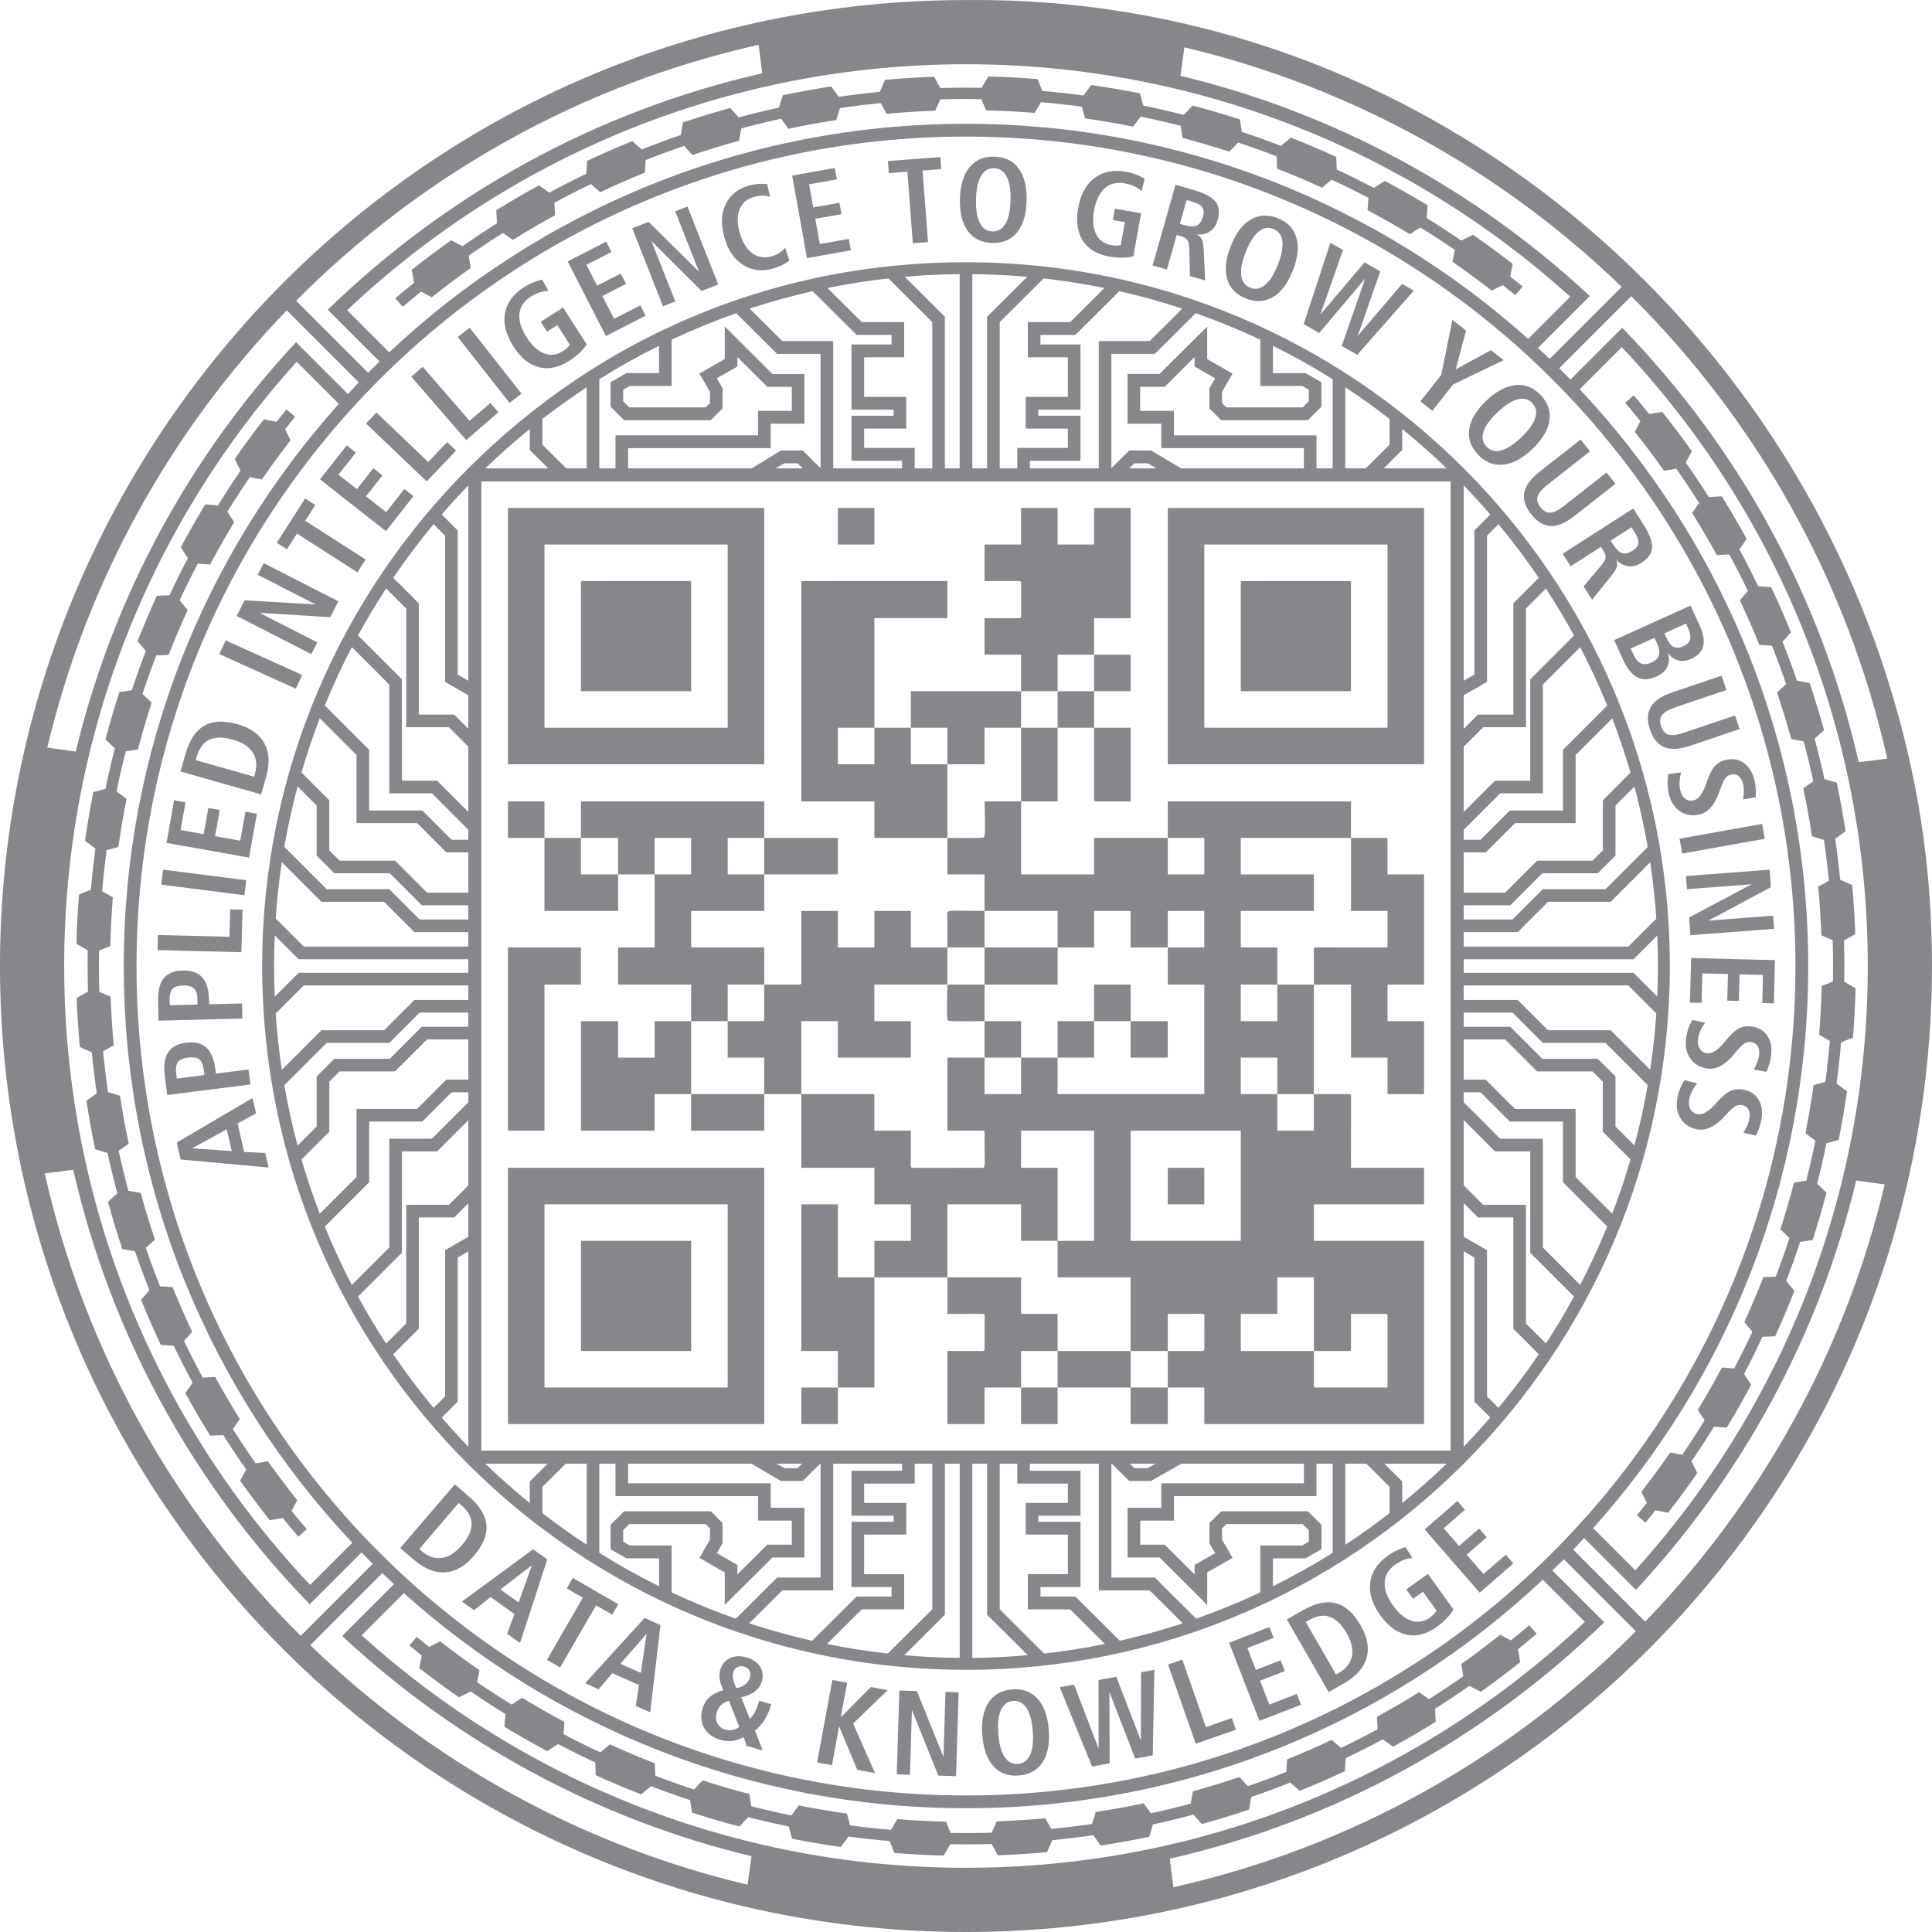 <?xml version="1.0" encoding="UTF-8" standalone="no"?><svg xmlns="http://www.w3.org/2000/svg" clip-rule="evenodd" fill="#000000" fill-rule="evenodd" height="21495.779" image-rendering="optimizeQuality" shape-rendering="geometricPrecision" text-rendering="geometricPrecision" viewBox="0 0 21495.78 21495.78" width="21495.779"><g><path d="M10747.9 2917.46c4325.26,0 7830.98,3503.62 7830.98,7830.74 0,4326.41 -3505.82,7830.74 -7830.98,7830.74 -4305.01,0 -7831,-3466.36 -7831,-7830.74 0,-2162.4 876.52,-4120.08 2293.65,-5537.17 1468.1,-1468.05 3404.2,-2293.57 5537.35,-2293.57zm-4712.98 13625.45l258.86 -257.52 233.9 0 0 901.97c-169.01,-111.03 -333.33,-228.6 -492.76,-352.2l0 -292.25zm58.1 -257.52l-198.5 197.5 0 240.75c-171,-139.08 -336.02,-285.25 -494.4,-438.25l692.9 0zm575.07 991.97l0 -991.97 179.92 0 0 361.09 1586.51 0 0 272.14 375.13 0 0 267.77 -272.63 0 -332.6 330.91 0 -105.42 -228.9 -131.48 64.07 -110.42 0 -224.48 -131.46 -130.78 -963.91 0 -151.02 150.25 0 271.92 176.88 101.62 362.6 0 0 310.58c-228.16,-113.17 -449.94,-237.29 -664.58,-371.72zm338.91 -81.61l-73.41 -42.16 0 -128.58 67.89 -67.56 849.37 0 48.33 48.09 0 125.48 -117.3 202.1 282.11 162.06 0 361.54 530.29 -527.59 355.77 0 0 -553.25 -375.13 0 0 -272.14 -1586.52 0 0 -218.34 1371.91 0 329.1 192.18 242.51 0 193.17 -192.18 4.98 0 0 1266.89 -483.2 0 -460.08 457.69c-243.76,-85.99 -481.95,-183.82 -713.74,-292.98l0 -521.25 -466.07 0zm1697.16 499.27l566.33 0 0 -1409.62 766.19 0 0 78.38 -562.7 0 0 500.4 468.91 0 0 67.2 -468.91 0 0 725.91 445.47 0 0 106.07 -388.28 0 -494.68 492.14c-237.78,-54 -471.4,-118.96 -700.25,-194.43l367.93 -366.05zm170.52 -1360.17l-148.32 0 -86.09 -49.45 284.11 0 -49.7 49.45zm326.87 1956.17l386.88 -384.92 471.43 0 0 -391.55 -445.47 0 0 -440.41 468.92 0 0 -352.67 -468.92 0 0 -214.94 562.7 0 0 -221.12 195.65 0 0 1620.39 -494.63 492.1c-228.71,-25.75 -454.36,-61.56 -676.56,-106.88zm858.93 125.17l452.66 -450.35 0 -1680.43 164.55 0 0 2160.72c-207.79,-1.87 -413.66,-11.9 -617.21,-29.93zm757.62 29.93l0 -2160.72 164.57 0 0 1680.43 452.68 450.35c-203.58,18.03 -409.45,28.06 -617.25,29.93zm4642.78 -1903.2l0 292.26c-159.41,123.62 -323.73,241.2 -492.75,352.21l0 -901.99 233.89 0 258.86 257.52zm140.4 180.76l0 -240.78 -198.5 -197.5 692.92 0c-158.4,153 -323.38,299.22 -494.42,438.28zm-773.57 -438.28l0 991.98c-214.65,134.42 -436.4,258.55 -664.57,371.73l0 -310.6 362.59 0 176.9 -101.62 0 -271.92 -151.04 -150.25 -963.91 0 -131.45 130.78 0 224.48 64.07 110.42 -228.91 131.48 0 105.42 -332.6 -330.91 -272.63 0 0 -267.77 375.13 0 0 -272.14 1586.53 0 0 -361.09 179.9 0zm-320.31 0l0 218.34 -1586.54 0 0 272.14 -375.13 0 0 553.25 355.77 0 530.29 527.59 0 -361.54 282.11 -162.06 -117.29 -202.1 0 -125.48 48.32 -48.09 849.37 0 67.91 67.56 0 128.58 -73.43 42.16 -466.07 0 0 521.28c-231.79,109.13 -469.97,206.97 -713.73,292.96l-460.08 -457.7 -483.21 0 0 -1266.89 4.98 0 193.17 192.18 242.53 0 337 -192.18 1364 0zm-2282.09 0l0 1409.62 566.35 0 367.93 366.07c-228.85,75.43 -462.47,140.44 -700.26,194.42l-494.67 -492.15 -388.28 0 0 -106.07 445.47 0 0 -725.91 -468.93 0 0 -67.2 468.93 0 0 -500.4 -562.71 0 0 -78.38 766.18 0zm544.15 49.45l-148.34 0 -49.69 -49.45 284.1 0 -86.07 49.45zm-888.03 171.67l0 214.94 -468.94 0 0 352.67 468.94 0 0 440.41 -445.47 0 0 391.55 471.41 0 386.88 384.92c-222.19,45.3 -447.85,81.14 -676.56,106.88l-494.63 -492.1 0 -1620.39 195.65 0 0 221.12 562.72 0zm-8500.8 -5974.16l1829.92 0 0 -161.54 -599.89 0 -336.91 -336.9 -697.08 0 -441.11 -441.1c-31.02,206.2 -53.81,415.1 -68.15,626.32l313.23 313.23zm1829.92 140.4l-1888.07 0 -265.56 -265.56c-4.95,113.08 -7.58,226.74 -7.58,341.01 0,114.28 2.63,227.96 7.58,341.02l265.56 -265.58 1888.07 0 0 -150.9zm-1575.73 -779.26l697.07 0 336.91 336.91 541.74 0 0 -158.47 -517.83 0 -356.03 -356.01 -616.9 0 -196.39 -196.39 0 -556.76 -212.15 -212.12c-59.11,220.54 -108.74,444.95 -148.26,672.85l0.91 -0.91 470.92 470.9zm28.98 -432.11l114.13 114.13 616.91 0 356.03 356.02 459.68 0 0 -447.8 -244.36 0 -325.26 -325.25 -674.11 0 0 -758.02 -408.97 -408.96c-75.81,197.52 -143.73,398.91 -203.32,603.87l309.27 309.26 0 556.75zm-49.61 -1612.1l493.04 493.03 0 675.77 591.86 0 325.23 325.25 186.22 0 0 -111.83 -405.24 -405.23 -474.09 0 0 -1209.85 -416.63 -416.64c-109.81,210.98 -210.14,427.66 -300.4,649.5zm857.44 836.59l391.83 0 347.08 347.07 0 -726.24 -215.61 -215.62 -475.56 0 0 -1320.28 -223.4 -223.38c-110.76,169.74 -215.09,344.06 -312.48,522.74l488.12 488.1 0 1127.6zm-96.25 -2257.61l284.4 284.4 0 1238.02 393.29 0 157.47 157.46 0 -372.59 -258.04 -148.96 0 -1626.6 -128.24 -128.25c-158.91,191.28 -308.8,390.28 -448.88,596.52zm717.54 1077.26l117.63 67.92 0 -2172.87c-101.45,105.04 -199.94,212.95 -295.29,323.62l177.67 177.67 0 1603.68zm-1712.29 3458.53l1829.92 0 0 161.56 -599.89 0 -336.91 336.91 -697.08 0 -441.11 441.08c-31.02,-206.19 -53.81,-415.1 -68.15,-626.31l313.23 -313.25zm254.19 638.87l697.07 0 336.91 -336.91 541.74 0 0 158.46 -517.83 0 -356.03 356.01 -616.9 0 -196.39 196.39 0 556.76 -212.15 212.12c-59.11,-220.55 -108.74,-444.96 -148.26,-672.84l0.91 0.92 470.92 -470.91zm28.98 432.11l114.13 -114.14 616.91 0 356.03 -356.02 459.68 0 0 447.81 -244.36 0 -325.26 325.23 -674.11 0 0 758.03 -408.97 408.95c-75.81,-197.48 -143.73,-398.9 -203.32,-603.85l309.27 -309.26 0 -556.75zm-49.61 1612.08l493.04 -493.02 0 -675.77 591.86 0 325.23 -325.24 186.22 0 0 111.82 -405.24 405.24 -474.09 0 0 1209.86 -416.63 416.62c-109.81,-210.98 -210.14,-427.66 -300.4,-649.51zm857.44 -836.57l391.83 0 347.08 -347.09 0 726.26 -215.61 215.6 -475.56 0 0 1320.3 -223.4 223.37c-110.76,-169.75 -215.09,-344.06 -312.48,-522.74l488.12 -488.09 0 -1127.6zm-96.25 2257.61l284.4 -284.4 0 -1238.04 393.29 0 157.47 -157.45 0 372.58 -258.04 148.96 0 1626.61 -128.24 128.24c-158.91,-191.27 -308.8,-390.28 -448.88,-596.5zm717.54 -1077.27l117.63 -67.92 0 2172.86c-101.45,-105.02 -199.94,-212.95 -295.29,-323.6l177.67 -177.68 0 -1603.68zm13023.82 -3458.54l-1831.5 0 0 -161.54 601.48 0 336.92 -336.9 697.06 0 439.74 -439.73c31,206.24 53.75,415.18 68.05,626.43l-311.76 311.75zm-1831.5 140.4l1889.64 0 264.07 -264.05c4.9,112.56 7.51,225.73 7.51,339.5 0,113.78 -2.63,226.95 -7.51,339.5l-264.07 -264.06 -1889.64 0 0 -150.9zm1577.32 -779.26l-697.07 0 -336.92 336.91 -543.32 0 0 -158.47 519.43 0 356.02 -356.01 616.91 0 196.39 -196.39 0 -556.76 210.88 -210.87c58.95,220.08 108.46,443.99 147.9,671.38l-470.21 470.21zm-28.98 -432.11l-114.14 114.13 -616.91 0 -356.02 356.02 -461.27 0 0 -447.8 245.94 0 325.25 -325.25 674.13 0 0 -758.02 407.82 -407.81c75.77,197.54 143.68,398.96 203.25,603.95l-308.05 308.03 0 556.75zm48.48 -1610.97l-491.9 491.9 0 675.77 -591.86 0 -325.26 325.25 -187.79 0 0 -110.25 406.82 -406.81 474.1 0 0 -1209.85 415.59 -415.58c109.77,210.99 210.08,427.69 300.31,649.57zm-856.3 835.46l-391.83 0 -348.68 348.65 0 -726.24 217.2 -217.2 475.57 0 0 -1320.28 222.43 -222.43c110.75,169.76 215.06,344.12 312.41,522.81l-487.08 487.08 0 1127.6zm95.29 -2256.67l-283.45 283.46 0 1238.02 -393.31 0 -159.04 159.04 0 -373.26 259.61 -149.87 0 -1626.6 127.4 -127.39c158.87,191.29 308.73,390.34 448.79,596.6zm-716.6 1076.32l-119.21 68.84 0 -2173.79c101.71,105.3 200.45,213.49 296.05,324.46l-176.85 176.83 0 1603.68zm1712.29 3458.53l-1831.5 0 0 161.56 601.48 0 336.92 336.91 697.06 0 439.74 439.72c31,-206.25 53.75,-415.19 68.05,-626.45l-311.76 -311.75zm-254.18 638.87l-697.07 0 -336.92 -336.91 -543.32 0 0 158.46 519.43 0 356.02 356.01 616.91 0 196.39 196.39 0 556.76 210.88 210.88c58.96,-220.09 108.46,-444.01 147.9,-671.4l-470.21 -470.19zm-28.98 432.11l-114.14 -114.14 -616.91 0 -356.02 -356.02 -461.27 0 0 447.81 245.94 0 325.25 325.23 674.13 0 0 758.03 407.81 407.8c75.78,-197.54 143.66,-398.97 203.25,-603.95l-308.04 -308.01 0 -556.75zm48.47 1610.95l-491.89 -491.89 0 -675.77 -591.86 0 -325.26 -325.24 -187.79 0 0 110.24 406.82 406.82 474.1 0 0 1209.86 415.58 415.56c109.77,-210.99 210.07,-427.72 300.31,-649.58zm-856.29 -835.44l-391.83 0 -348.68 -348.66 0 726.24 217.2 217.19 475.57 0 0 1320.3 222.42 222.41c110.74,-169.77 215.07,-344.13 312.41,-522.82l-487.07 -487.05 0 -1127.6zm95.29 2256.66l-283.45 -283.45 0 -1238.04 -393.31 0 -159.04 -159.03 0 373.25 259.61 149.87 0 1626.61 127.39 127.38c158.88,-191.29 308.74,-390.33 448.8,-596.59zm-716.6 -1076.32l-119.21 -68.84 0 2173.78c101.71,-105.3 200.44,-213.49 296.04,-324.45l-176.84 -176.83 0 -1603.68zm-10369.53 -9043.88l263.1 261.72 -2.21 2.31 231.87 0 0 -901.99c-169.01,111.04 -333.33,228.6 -492.76,352.21l0 285.75zm64.64 264.03l-205.04 -204.01 0 -234.25c-171.02,139.07 -336.03,285.25 -494.41,438.26l699.45 0zm568.53 -991.97l0 991.97 179.92 0 0 -367.6 1586.51 0 0 -272.13 375.13 0 0 -267.78 -272.63 0 -332.6 -330.89 0 105.41 -228.9 131.48 64.07 110.41 0 224.47 -131.46 130.8 -963.91 0 -151.02 -150.27 0 -271.91 176.88 -101.62 362.6 0 0 -304.06c-228.16,113.17 -449.94,237.26 -664.58,371.71zm338.91 75.11l-73.41 42.15 0 128.59 67.89 67.56 849.37 0 48.33 -48.09 0 -125.48 -117.3 -202.11 282.11 -162.06 0 -361.53 530.29 527.59 355.77 0 0 553.25 -375.13 0 0 272.14 -1586.52 0 0 224.85 1375.3 0 325.71 -198.69 242.51 0 196.32 195.3 -3.24 3.39 5.07 0 0 -1273.4 -483.2 0 -455.23 -452.89c-245.46,86.41 -485.26,184.79 -718.59,294.68l0 514.75 -466.07 0zm1697.16 -499.27l566.33 0 0 1416.13 766.19 0 0 -84.89 -562.7 0 0 -500.4 468.91 0 0 -67.19 -468.91 0 0 -725.91 445.47 0 0 -106.08 -388.28 0 -489.39 -486.86c-237.89,53.86 -471.64,118.74 -700.61,194.06l363 361.14zm170.52 1360.17l-148.32 0 -97.42 55.96 301.99 0 -56.25 -55.96zm332.29 -1950.79l381.46 379.55 471.43 0 0 391.55 -445.47 0 0 440.43 468.92 0 0 352.65 -468.92 0 0 214.94 562.7 0 0 227.63 195.65 0 0 -1626.91 -488.79 -486.27c-228.86,25.59 -454.64,61.25 -676.97,106.44zm859.46 -124.61l446.7 444.41 0 1686.94 164.55 0 0 -2160.73c-205.78,1.86 -409.64,11.68 -611.25,29.37zm751.66 -29.37l0 2160.73 164.57 0 0 -1686.94 446.7 -444.41c-201.62,-17.69 -405.48,-27.51 -611.27,-29.37zm4642.78 1896.7l0 -285.75c-159.41,-123.62 -323.73,-241.18 -492.75,-352.21l0 901.99 231.87 0 -2.2 -2.31 263.08 -261.72zm140.4 -174.24l0 234.25 -205.03 204.01 699.46 0c-158.41,-153.01 -323.39,-299.21 -494.43,-438.26zm-773.57 438.26l0 -991.97c-214.65,-134.43 -436.4,-258.54 -664.57,-371.71l0 304.06 362.59 0 176.9 101.62 0 271.91 -151.04 150.27 -963.91 0 -131.45 -130.8 0 -224.47 64.07 -110.41 -228.91 -131.48 0 -105.41 -332.6 330.89 -272.63 0 0 267.78 375.13 0 0 272.13 1586.53 0 0 367.6 179.9 0zm-320.31 0l0 -224.85 -1586.54 0 0 -272.14 -375.13 0 0 -553.25 355.77 0 530.29 -527.59 0 361.53 282.11 162.06 -117.29 202.11 0 125.48 48.32 48.09 849.37 0 67.91 -67.56 0 -128.59 -73.43 -42.15 -466.07 0 0 -514.75c-233.32,-109.88 -473.13,-208.28 -718.57,-294.68l-455.24 452.89 -483.21 0 0 1273.4 5.09 0 -3.26 -3.39 196.32 -195.3 242.53 0 336.24 198.69 1364.76 0zm-2282.09 0l0 -1416.13 566.35 0 363 -361.14c-229.01,-75.32 -462.71,-140.22 -700.63,-194.06l-489.37 486.86 -388.28 0 0 106.08 445.47 0 0 725.91 -468.93 0 0 67.19 468.93 0 0 500.4 -562.71 0 0 84.89 766.18 0zm544.15 -55.96l-148.34 0 -56.24 55.96 301.99 0 -97.41 -55.96zm-888.03 -171.67l0 -214.94 -468.94 0 0 -352.65 468.94 0 0 -440.43 -445.47 0 0 -391.55 471.41 0 381.48 -379.55c-222.35,-45.18 -448.14,-80.84 -676.99,-106.44l-488.79 486.27 0 1626.91 195.65 0 0 -227.63 562.72 0zm-6525.4 373.12l10783.72 0 0 10783.38 -10783.72 0 0 -10783.38zm295.59 295.55l2851.17 0 0 2851.08 -2851.17 0 0 -2851.08zm3670.71 0l406.32 0 0 406.31 -406.32 0 0 -406.31zm2038.49 0l406.33 0 0 406.31 406.32 0 0 -406.31 406.33 0 0 1225.82 -406.33 0 0 406.3 406.33 0 0 406.32 -406.33 0 0 406.33 406.33 0 0 819.52c-103.29,0 -206.61,-0.18 -309.92,0 -106.35,0.17 -97.92,9.22 -96.82,-54.7l0.41 -764.82 -406.32 0 0 819.52 -406.33 0 0 -819.52 406.33 0 0 -406.33 406.32 0 0 -406.32 -406.32 0 0 406.32 -406.33 0 0 -406.32 -406.33 0 0 -406.3c103.31,0 206.62,-0.15 309.93,0 106.33,0.19 97.94,9.22 96.81,-54.68l0.21 -310.92c0.41,-38.3 6.44,-44.72 -27.44,-48.3l-379.51 0.7 0 -406.31 406.33 0 0 -406.31zm1632.2 0l2851.16 0 0 2851.08 -2851.16 0 0 -2851.08zm2851.16 4076.91l0 1225.84 -406.32 0 0 406.3 406.32 0 0 812.62 -406.32 0 0 -406.32 -406.32 0 0 -812.6 -413.22 0c0,-103.3 0.07,-206.62 0,-309.92 -0.08,-113.58 -10.25,-104.82 54.67,-103.71l764.87 0.42 0 -406.31 -406.32 0 0 -812.64 406.32 0 0 406.32 406.32 0zm0 3264.27l0 406.33 -1225.86 0 0 406.32 1225.86 0 0 2038.45 -2444.84 0 0 -406.32 -406.32 0 0 -406.31c103.3,0 206.6,-0.15 309.9,0 106.35,0.18 97.93,9.22 96.84,-54.68l0.18 -310.92c0.42,-38.29 6.43,-44.71 -27.43,-48.31l-379.49 0.71 0 413.2 -413.22 0 0 -819.51 -812.65 0 0 -406.31 406.32 0 0 -1225.84 -812.65 0 0 413.19 406.33 0 0 812.65 -406.33 0 0 -406.32 -819.53 0 0 812.63 -812.64 0 0 1225.82 -406.32 0 0 -406.31 -406.35 0 0 -1632.14 406.35 0 0 812.63 406.32 0 0 -406.31 406.32 0 0 -406.32 -406.32 0 0 -406.33 -812.67 0 0 -819.51 -413.19 0 0 406.32 -812.67 0 0 -406.32 -406.32 0 0 406.32 -819.54 0 0 -1218.94 413.22 0 0 406.3 406.32 0 0 -406.3 406.32 0 0 -406.3 -812.64 0 0 -413.21 406.32 0 0 -812.63 406.32 0 0 -406.32 -406.32 0 0 406.32 -406.32 0 0 406.32 -819.53 0 0 -812.64 406.31 0 0 406.32 413.22 0 0 -406.32 -413.22 0 0 -406.3 2038.53 0 0 406.3 819.54 0 0 406.32 -819.54 0 0 -406.32 -406.35 0 0 406.32 406.35 0 0 406.32 -812.67 0 0 406.31 812.67 0 0 413.21 -406.35 0 0 406.3 -406.32 0 0 812.62 812.67 0 0 -406.32 -406.35 0 0 -406.3 406.35 0 0 -406.3c103.29,0 206.59,-0.09 309.89,0 113.59,0.07 104.86,10.24 103.72,-54.7l-0.42 -764.82 406.35 0 0 406.31 406.32 0 0 -406.31 406.32 0 0 406.31 406.32 0 0 -309.92c-0.21,-127.9 -62.76,-96.39 413.2,-96.39l0 406.31 812.66 0 0 413.21 -812.66 0 0 406.3 406.33 0 0 406.3 -406.33 0 0 -406.3c-50.97,0 -393.69,7.25 -407.06,-6.12 -20.97,-20.99 -6.14,-344.07 -6.14,-400.18l413.2 0 0 -413.21 -413.2 0 0 413.21 -812.64 0 0 406.3 406.32 0 0 406.3 -812.64 0 0 -406.3 -406.35 0 0 812.62 812.67 0 0 406.32 406.32 0c0,87.23 0,174.47 0,261.7 0,157.06 -13.86,151.9 40.53,152.3l710.26 -0.68c93.39,1.31 68.18,33.9 68.74,-316.91 0.16,-89.85 10.77,-95.36 -33.55,-97.29l-379.66 0.88 0 -812.64 413.2 0 0 406.32 406.33 0 0 -406.32 406.33 0 0 -406.3 406.32 0 0 -406.3 406.33 0 0 406.3 413.22 0 0 406.3 -413.22 0 0 -406.3 -406.33 0 0 406.3 -406.32 0 0 406.32 1632.19 0 0 -1218.92 -406.32 0 0 -413.21 406.32 0 0 -406.31 -406.32 0 0 406.31 -413.22 0 0 -406.31 -406.33 0 0 406.31 -406.32 0 0 -406.31 -812.66 0 0 -406.32 -413.2 0 0 -406.32 -812.64 0 0 -406.3 -812.67 0 0 -2451.67 1625.31 0 0 413.2 -812.64 0 0 1218.95 -406.32 0 0 406.31 406.32 0 0 -406.31 406.32 0 0 -406.33 1225.85 0 0 406.33 -406.33 0 0 406.31 -413.2 0 0 -406.31 -406.32 0 0 406.31 406.32 0 0 819.51c50.99,0 393.71,7.24 407.07,-6.13 20.98,-20.97 6.13,-344.07 6.13,-400.17l406.33 0 0 812.62 812.65 0 0 -406.32 819.55 0 0 406.32 406.32 0 0 -406.32 -406.32 0 0 -406.3 2038.52 0 0 406.3 -1225.88 0 0 406.32 812.66 0 0 406.32 -812.66 0 0 406.31 406.34 0 0 413.21 -406.34 0 0 406.3 406.34 0 0 -406.3 406.32 0 0 1218.92 -406.32 0 0 -406.32 -406.34 0 0 406.32 406.34 0 0 406.32 406.32 0 0 -406.32c103.3,0 206.6,0.08 309.91,0 113.58,-0.08 104.84,-10.25 103.71,54.69l-0.4 764.82 812.64 0zm-2851.16 2851.1l-413.22 0 0 -406.32 -812.65 0 0 -406.31 812.65 0 0 406.31 413.22 0 0 406.32zm-1225.87 0l-406.33 0 0 -406.32 406.33 0 0 406.32zm-812.66 0l-413.2 0 0 -812.63c103.29,0 206.61,-0.07 309.91,0 113.58,0.09 104.85,10.24 103.71,-54.68l0.19 -310.92c0.42,-38.29 6.44,-44.71 -27.42,-48.31l-386.38 0.71 0 -406.31 819.53 0 0 406.31 406.33 0 0 413.2 -406.33 0 0 406.31 -406.33 0 0 406.32zm-1632.16 0l-406.35 0 0 -406.32 406.35 0 0 406.32zm-819.54 0l-2851.17 0 0 -2851.1 2851.17 0 0 2851.1zm-2851.17 -3264.29l0 -2038.45 812.64 0 0 413.21 -406.31 0 0 1625.24 -406.33 0zm0 -3257.4l0 -406.3 406.33 0 0 406.3 -406.33 0zm812.64 4483.24l1225.86 0 0 1225.82 -1205.19 0c-15.88,0 -20.67,-4.8 -20.67,-20.66l0 -1205.16zm-406.31 1632.13l2038.49 0 0 -2038.45 -2038.49 0 0 2038.45zm406.31 -8952.67c0,-15.88 4.79,-20.67 20.67,-20.67l1205.19 0 0 1225.82 -1225.86 0 0 -1205.15zm-406.31 1611.48l2038.49 0 0 -2038.46 -2038.49 0 0 2038.46zm7747.71 -1632.15l1205.21 0c15.87,0 20.67,4.79 20.67,20.67l0 1205.15 -1225.88 0 0 -1225.82zm-406.32 1632.15l2038.52 0 0 -2038.46 -2038.52 0 0 2038.46zm-406.32 4896.41l406.32 0 0 406.33 -406.32 0 0 -406.33zm-413.22 -392.54l0 1205.19 1225.86 0 0 -1225.84 -1205.19 0c-15.88,0 -20.67,4.8 -20.67,20.65zm1632.2 2017.81l-406.34 0 0 413.2 812.66 0 0 385.66c0,15.86 4.8,20.65 20.66,20.65l798.88 0 0 -798.85c0,-15.87 -4.8,-20.66 -20.68,-20.66l-385.64 0 0 392.54c0,15.86 -4.8,20.66 -20.67,20.66l-392.55 0 0 -819.51 -406.32 0 0 406.31zm3870.62 -10136.19c57.31,67.02 113.61,134.92 169.1,203.51l-17.3 32.71 -45.69 86.35c112.85,141.08 221.39,285.76 326.23,433.24l100.05 -17.02 35.84 -6.1c87.56,124.83 172.24,251.82 253.94,380.89l-21.63 31.46 -55.39 80.48c95.72,153.21 186.73,309.49 273.77,468.15l101.35 -5.31 37.46 -1.94c72.32,133.79 141.54,269.5 207.61,407.01l-25.83 29.53 -64.35 73.51c77.3,163.29 149.58,329.05 217.63,496.74l101.28 6.49 38.33 2.47c56.12,141.02 108.99,283.68 158.55,427.89l-29.52 26.72 -72.44 65.56c57.86,171.15 110.41,344.18 158.55,518.62l99.87 18.2 37.75 6.9c39.24,146.54 75.1,294.46 107.51,443.66l-32.05 22.86 -79.56 56.72c37.62,176.69 69.78,354.66 97.35,533.5l97.07 29.65 35.67 10.91c21.91,150.25 40.35,301.64 55.25,454.07l-33.35 18.37 -85.6 47.11c16.85,179.86 28.15,360.36 34.82,541.18l92.95 40.71 33.08 14.48c2.77,95.18 4.18,190.73 4.18,286.58 0,57.35 -0.64,114.54 -1.65,171.64l-34.49 14.07 -90.47 36.86c-4.12,180.58 -13.83,361.2 -28.17,541.56l87.61 51.23 31.52 18.41c-13.09,152.69 -29.75,304.35 -49.85,454.92l-37.01 10.27 -94.15 26.12c-25.02,178.9 -55.62,357.16 -90.77,534.66l81.05 61.02 30.32 22.81c-30.63,149.63 -64.73,298.02 -102.2,445.03l-39.14 6.11 -96.54 15.02c-45.61,174.78 -96.67,348.31 -152.19,520.54l73.46 70.01 27.96 26.62c-47.81,144.78 -98.98,288.03 -153.38,429.71l-39.84 1.53 -97.61 3.71c-65.6,168.35 -136.41,334.75 -211.54,499.38l64.83 78.06 24.45 29.4c-64.41,138.22 -131.97,274.67 -202.64,409.22l-39.01 -3.03 -97.41 -7.63c-84.66,159.6 -174.31,316.68 -268.01,471.48l55.35 85.05 20.27 31.13c-80.12,129.95 -163.26,257.89 -249.27,383.67l-37.28 -7.33 -95.85 -18.87c-102.6,148.68 -209.85,294.31 -320.89,437.22l45.11 90.88 16.07 32.32c-36.69,46.47 -73.81,92.6 -111.32,138.38l95.93 81.58c37.4,-45.6 74.41,-91.56 110.98,-137.84l51.49 10.13 89.03 17.53c112.27,-144.49 220.72,-291.71 324.73,-441.92l-42.14 -84.85 -22.49 -45.33c86.55,-126.53 170.2,-255.19 250.85,-385.89l51.28 4.01 90.44 7.06c94.76,-156.51 185.43,-315.32 271.3,-476.6l-51.7 -79.39 -26.9 -41.38c71.42,-135.96 139.73,-273.82 204.85,-413.45l50.27 -1.93 90.65 -3.46c75.97,-166.47 147.6,-334.71 214.19,-504.84l-60.54 -72.86 -31.05 -37.41c55.15,-143.43 107,-288.46 155.46,-435.06l49.3 -7.69 89.62 -13.94c56.15,-174.16 107.81,-349.56 154.21,-526.28l-68.6 -65.34 -35.35 -33.71c37.91,-148.6 72.46,-298.58 103.46,-449.81l48.76 -13.53 87.4 -24.26c35.57,-179.48 66.54,-359.7 92.13,-540.59l-75.71 -56.98 -40.08 -30.16c20.26,-151.42 37.07,-303.91 50.29,-457.43l48.21 -19.65 84 -34.22c14.53,-182.39 24.39,-364.98 28.82,-547.63l-81.78 -47.8 -44.4 -25.95c1.01,-57.99 1.66,-116.08 1.66,-174.31 0,-95.33 -1.37,-190.33 -4.08,-285.01l45.99 -25.33 79.47 -43.74c-6.71,-182.84 -18.11,-365.33 -34.87,-547.26l-86.79 -38.01 -46.29 -20.28c-14.96,-153.4 -33.47,-305.78 -55.45,-457l41.73 -29.76 73.88 -52.66c-27.89,-180.84 -60.36,-360.8 -98.12,-539.53l-90.61 -27.68 -47.02 -14.37c-32.73,-150.89 -68.93,-300.47 -108.56,-448.66l37.17 -33.64 67.26 -60.87c-48.66,-176.4 -101.78,-351.35 -160,-524.53l-93.22 -16.99 -47.86 -8.73c-50.14,-145.97 -103.59,-290.39 -160.36,-433.15l33 -37.71 59.75 -68.25c-68.8,-169.57 -141.84,-337.17 -219.76,-502.43l-94.55 -6.06 -49.15 -3.16c-66.66,-138.81 -136.47,-275.81 -209.42,-410.88l28.92 -42.01 51.43 -74.72c-87.99,-160.45 -180,-318.47 -276.56,-473.55l-94.61 4.92 -50.31 2.62c-82.08,-129.69 -167.15,-257.34 -255.08,-382.8l24.41 -46.14 42.42 -80.17c-106.01,-149.14 -215.73,-295.43 -329.61,-438.3l-93.4 15.89 -50.93 8.65c-56.76,-70.13 -114.35,-139.55 -172.99,-208.08l-94.19 83.53zm-13600.79 -1068.62c67.03,-57.32 134.91,-113.61 203.5,-169.1l32.73 17.3 86.34 45.69c141.1,-112.85 285.77,-221.39 433.27,-326.22l-17.04 -100.05 -6.07 -35.84c124.82,-87.56 251.82,-172.24 380.9,-253.93l31.44 21.63 80.47 55.39c153.22,-95.72 309.51,-186.73 468.17,-273.76l-5.29 -101.36 -1.95 -37.45c133.79,-72.32 269.5,-141.54 407.01,-207.61l29.53 25.83 73.52 64.35c163.29,-77.3 329.08,-149.57 496.75,-217.62l6.51 -101.28 2.45 -38.33c141.03,-56.11 283.69,-108.98 427.91,-158.55l26.74 29.52 65.55 72.45c171.14,-57.86 344.2,-110.41 518.64,-158.55l18.2 -99.87 6.88 -37.74c146.55,-39.24 294.47,-75.1 443.68,-107.51l22.86 32.04 56.71 79.56c176.72,-37.62 354.69,-69.78 533.54,-97.34l29.65 -97.07 10.9 -35.67c150.27,-21.91 301.66,-40.35 454.09,-55.25l18.38 33.35 47.09 85.6c179.87,-16.85 360.38,-28.15 541.22,-34.82l40.71 -92.95 14.48 -33.08c95.19,-2.77 190.71,-4.18 286.59,-4.18 57.33,0 114.53,0.64 171.62,1.66l14.08 34.48 36.85 90.47c180.61,4.12 361.22,13.83 541.6,28.17l51.21 -87.6 18.44 -31.53c152.67,13.09 304.35,29.75 454.91,49.85l10.29 37.01 26.1 94.15c178.91,25.01 357.17,55.62 534.69,90.76l61.03 -81.04 22.81 -30.32c149.63,30.63 298.01,64.72 445.02,102.2l6.11 39.14 15.04 96.53c174.79,45.61 348.31,96.67 520.54,152.18l70.02 -73.45 26.64 -27.96c144.77,47.81 288.03,98.97 429.69,153.37l1.55 39.84 3.72 97.61c168.33,65.6 334.73,136.4 499.39,211.53l78.05 -64.83 29.39 -24.44c138.23,64.41 274.68,131.97 409.26,202.63l-3.04 39.01 -7.63 97.4c159.59,84.66 316.68,174.31 471.5,268.01l85.04 -55.35 31.12 -20.27c129.97,80.12 257.9,163.25 383.68,249.26l-7.32 37.28 -18.88 95.85c148.71,102.59 294.33,209.84 437.24,320.87l90.9 -45.1 32.32 -16.07c46.47,36.69 92.61,73.81 138.37,111.32l81.57 -95.93c-45.6,-37.4 -91.53,-74.4 -137.82,-110.98l10.14 -51.49 17.51 -89.02c-144.5,-112.26 -291.72,-220.72 -441.94,-324.72l-84.86 42.13 -45.31 22.49c-126.53,-86.54 -255.21,-170.19 -385.91,-250.84l4.01 -51.28 7.07 -90.44c-156.53,-94.75 -315.33,-185.42 -476.61,-271.28l-79.39 51.69 -41.4 26.9c-135.96,-71.42 -273.81,-139.73 -413.47,-204.84l-1.9 -50.27 -3.47 -90.65c-166.48,-75.96 -334.72,-147.59 -504.85,-214.18l-72.89 60.54 -37.38 31.04c-143.44,-55.14 -288.5,-106.99 -435.09,-155.44l-7.68 -49.31 -13.94 -89.61c-174.16,-56.15 -349.59,-107.81 -526.29,-154.21l-65.37 68.6 -33.71 35.34c-148.6,-37.9 -298.57,-72.45 -449.82,-103.44l-13.53 -48.76 -24.26 -87.4c-179.47,-35.57 -359.7,-66.55 -540.6,-92.14l-56.97 75.72 -30.18 40.07c-151.4,-20.25 -303.92,-37.06 -457.44,-50.28l-19.65 -48.21 -34.21 -84c-182.4,-14.53 -365,-24.39 -547.64,-28.82l-47.81 81.78 -25.97 44.4c-57.99,-1.01 -116.06,-1.67 -174.29,-1.67 -95.34,0 -190.36,1.38 -285.03,4.09l-25.32 -46 -43.74 -79.46c-182.86,6.71 -365.36,18.11 -547.3,34.87l-37.99 86.78 -20.3 46.3c-153.4,14.95 -305.77,33.47 -457.02,55.45l-29.75 -41.73 -52.66 -73.88c-180.83,27.89 -360.79,60.36 -539.55,98.11l-27.68 90.61 -14.38 47.02c-150.87,32.73 -300.47,68.93 -448.65,108.56l-33.66 -37.17 -60.87 -67.26c-176.4,48.66 -351.36,101.78 -524.54,160l-17 93.22 -8.73 47.85c-145.98,50.14 -290.39,103.59 -433.16,160.36l-37.69 -33 -68.28 -59.75c-169.55,68.79 -337.17,141.84 -502.44,219.76l-6.06 94.54 -3.16 49.15c-138.79,66.65 -275.81,136.47 -410.88,209.41l-42.02 -28.92 -74.72 -51.42c-160.44,87.99 -318.46,179.99 -473.57,276.55l4.94 94.61 2.62 50.3c-129.71,82.08 -257.35,167.14 -382.83,255.08l-46.14 -24.42 -80.16 -42.41c-149.16,106.01 -295.46,215.72 -438.31,329.59l15.89 93.4 8.66 50.94c-70.16,56.75 -139.59,114.34 -208.12,172.98l83.55 94.19zm-1068.66 13600.37c-57.3,-67.03 -113.62,-134.9 -169.09,-203.5l17.3 -32.73 45.67 -86.33c-112.84,-141.1 -221.38,-285.76 -326.21,-433.25l-100.06 17.03 -35.84 6.08c-87.57,-124.83 -172.25,-251.82 -253.95,-380.89l21.65 -31.44 55.38 -80.48c-95.71,-153.21 -186.74,-309.49 -273.78,-468.15l-101.35 5.29 -37.45 1.96c-72.33,-133.79 -141.54,-269.5 -207.61,-407l25.82 -29.54 64.37 -73.51c-77.31,-163.28 -149.6,-329.07 -217.65,-496.74l-101.28 -6.51 -38.31 -2.45c-56.14,-141.02 -108.99,-283.68 -158.57,-427.89l29.52 -26.74 72.45 -65.55c-57.85,-171.14 -110.42,-344.19 -158.56,-518.63l-99.86 -18.19 -37.76 -6.89c-39.22,-146.54 -75.1,-294.46 -107.5,-443.66l32.04 -22.86 79.56 -56.71c-37.61,-176.72 -69.76,-354.67 -97.35,-533.52l-97.05 -29.65 -35.68 -10.9c-21.92,-150.27 -40.36,-301.66 -55.24,-454.07l33.35 -18.39 85.59 -47.09c-16.86,-179.86 -28.14,-360.36 -34.81,-541.2l-92.97 -40.7 -33.06 -14.49c-2.79,-95.18 -4.18,-190.7 -4.18,-286.58 0,-57.33 0.62,-114.52 1.63,-171.62l34.51 -14.07 90.47 -36.85c4.1,-180.61 13.83,-361.21 28.16,-541.59l-87.6 -51.21 -31.52 -18.43c13.07,-152.67 29.73,-304.35 49.85,-454.9l37.01 -10.29 94.13 -26.1c25.04,-178.9 55.62,-357.16 90.79,-534.68l-81.07 -61.02 -30.29 -22.81c30.6,-149.62 64.72,-298 102.17,-445.01l39.16 -6.11 96.53 -15.04c45.61,-174.78 96.66,-348.3 152.2,-520.52l-73.46 -70.02 -27.96 -26.63c47.81,-144.78 98.96,-288.03 153.36,-429.68l39.84 -1.56 97.63 -3.71c65.58,-168.33 136.41,-334.73 211.52,-499.37l-64.83 -78.05 -24.43 -29.39c64.39,-138.23 131.95,-274.68 202.62,-409.25l39.03 3.04 97.41 7.63c84.65,-159.59 174.29,-316.67 267.99,-471.49l-55.33 -85.04 -20.27 -31.12c80.12,-129.97 163.24,-257.89 249.25,-383.67l37.28 7.33 95.87 18.88c102.58,-148.71 209.85,-294.33 320.87,-437.23l-45.11 -90.9 -16.05 -32.32c36.67,-46.47 73.79,-92.6 111.31,-138.36l-95.94 -81.57c-37.38,45.6 -74.39,91.53 -110.96,137.81l-51.5 -10.13 -89.02 -17.51c-112.27,144.49 -220.73,291.7 -324.73,441.92l42.14 84.85 22.47 45.31c-86.55,126.53 -170.2,255.21 -250.85,385.91l-51.27 -4.01 -90.43 -7.07c-94.78,156.53 -185.43,315.32 -271.31,476.59l51.69 79.39 26.92 41.4c-71.44,135.95 -139.74,273.8 -204.87,413.45l-50.25 1.91 -90.66 3.47c-75.98,166.47 -147.61,334.71 -214.18,504.83l60.54 72.89 31.04 37.38c-55.14,143.43 -106.99,288.49 -155.45,435.08l-49.3 7.67 -89.64 13.94c-56.15,174.16 -107.79,349.58 -154.19,526.28l68.58 65.36 35.35 33.72c-37.91,148.59 -72.44,298.55 -103.44,449.8l-48.76 13.53 -87.4 24.26c-35.59,179.47 -66.54,359.69 -92.13,540.59l75.71 56.96 40.08 30.18c-20.26,151.4 -37.07,303.91 -50.31,457.43l-48.19 19.65 -84 34.21c-14.55,182.39 -24.39,364.99 -28.82,547.62l81.77 47.81 44.4 25.97c-1.02,57.98 -1.67,116.05 -1.67,174.28 0,95.33 1.37,190.36 4.1,285.03l-46.01 25.31 -79.47 43.74c6.73,182.85 18.13,365.35 34.87,547.28l86.79 37.99 46.29 20.3c14.97,153.4 33.47,305.76 55.47,457.01l-41.74 29.75 -73.87 52.66c27.87,180.82 60.36,360.78 98.1,539.53l90.61 27.68 47.02 14.38c32.73,150.86 68.94,300.46 108.56,448.64l-37.17 33.65 -67.24 60.88c48.66,176.39 101.78,351.35 160,524.52l93.21 16.99 47.87 8.74c50.12,145.97 103.59,290.38 160.34,433.14l-33 37.69 -59.75 68.27c68.8,169.56 141.85,337.17 219.76,502.43l94.55 6.07 49.17 3.16c66.66,138.78 136.46,275.79 209.4,410.86l-28.9 42.02 -51.43 74.72c87.99,160.43 179.98,318.45 276.54,473.55l94.61 -4.94 50.33 -2.62c82.06,129.71 167.13,257.34 255.06,382.82l-24.39 46.14 -42.42 80.16c105.99,149.15 215.71,295.44 329.61,438.29l93.4 -15.89 50.93 -8.65c56.74,70.15 114.35,139.58 172.98,208.11l94.19 -83.55zm13600.79 1068.62c-67.02,57.31 -134.92,113.62 -203.51,169.09l-32.71 -17.3 -86.36 -45.67c-141.08,112.84 -285.77,221.38 -433.25,326.2l17.02 100.06 6.09 35.84c-124.82,87.57 -251.82,172.25 -380.9,253.94l-31.46 -21.65 -80.47 -55.38c-153.22,95.71 -309.51,186.74 -468.17,273.78l5.31 101.35 1.94 37.44c-133.79,72.34 -269.51,141.54 -407.02,207.61l-29.53 -25.82 -73.52 -64.37c-163.29,77.31 -329.06,149.59 -496.75,217.64l-6.49 101.28 -2.47 38.31c-141.03,56.13 -283.69,108.99 -427.91,158.57l-26.72 -29.52 -65.55 -72.45c-171.16,57.84 -344.2,110.42 -518.64,158.55l-18.2 99.86 -6.9 37.76c-146.55,39.22 -294.47,75.1 -443.68,107.5l-22.86 -32.04 -56.71 -79.56c-176.7,37.61 -354.68,69.76 -533.52,97.34l-29.65 97.05 -10.92 35.68c-150.25,21.92 -301.64,40.36 -454.08,55.24l-18.37 -33.35 -47.11 -85.59c-179.87,16.87 -360.38,28.14 -541.2,34.81l-40.71 92.97 -14.48 33.06c-95.19,2.79 -190.73,4.18 -286.59,4.18 -57.35,0 -114.55,-0.62 -171.64,-1.63l-14.08 -34.51 -36.85 -90.47c-180.59,-4.1 -361.21,-13.83 -541.58,-28.15l-51.23 87.59 -18.42 31.52c-152.69,-13.07 -304.35,-29.73 -454.93,-49.85l-10.27 -37 -26.12 -94.13c-178.91,-25.04 -357.17,-55.62 -534.67,-90.79l-61.03 81.07 -22.81 30.29c-149.64,-30.6 -298.03,-64.72 -445.04,-102.17l-6.11 -39.17 -15.02 -96.52c-174.79,-45.61 -348.32,-96.66 -520.56,-152.19l-70.01 73.46 -26.63 27.95c-144.77,-47.8 -288.03,-98.95 -429.71,-153.35l-1.53 -39.84 -3.72 -97.63c-168.35,-65.57 -334.75,-136.4 -499.39,-211.51l-78.06 64.83 -29.4 24.42c-138.23,-64.39 -274.68,-131.94 -409.24,-202.61l3.04 -39.03 7.62 -97.4c-159.6,-84.65 -316.69,-174.29 -471.49,-267.98l-85.05 55.33 -31.13 20.26c-129.95,-80.12 -257.9,-163.23 -383.68,-249.24l7.32 -37.28 18.88 -95.87c-148.69,-102.57 -294.32,-209.84 -437.24,-320.85l-90.88 45.11 -32.32 16.05c-46.47,-36.68 -92.61,-73.8 -138.39,-111.32l-81.57 95.94c45.6,37.38 91.55,74.39 137.84,110.96l-10.14 51.5 -17.52 89.01c144.49,112.27 291.72,220.73 441.93,324.72l84.86 -42.13 45.33 -22.47c126.53,86.55 255.19,170.19 385.89,250.84l-4.01 51.27 -7.05 90.43c156.51,94.77 315.33,185.42 476.61,271.29l79.39 -51.68 41.38 -26.92c135.97,71.44 273.83,139.74 413.47,204.86l1.92 50.25 3.46 90.66c166.48,75.98 334.72,147.61 504.86,214.17l72.87 -60.54 37.4 -31.03c143.44,55.13 288.48,106.98 435.07,155.44l7.7 49.3 13.94 89.63c174.16,56.16 349.57,107.8 526.29,154.19l65.35 -68.57 33.71 -35.35c148.6,37.9 298.59,72.43 449.82,103.43l13.53 48.76 24.26 87.39c179.49,35.59 359.71,66.55 540.61,92.14l56.98 -75.71 30.16 -40.08c151.42,20.25 303.92,37.07 457.44,50.31l19.65 48.18 34.23 84c182.4,14.55 364.98,24.39 547.64,28.82l47.81 -81.77 25.95 -44.4c57.99,1.03 116.08,1.68 174.31,1.68 95.34,0 190.34,-1.38 285.01,-4.1l25.34 46.01 43.74 79.46c182.85,-6.73 365.34,-18.12 547.28,-34.87l38.01 -86.78 20.28 -46.29c153.4,-14.97 305.79,-33.48 457.02,-55.47l29.76 41.73 52.65 73.87c180.85,-27.87 360.81,-60.35 539.56,-98.09l27.67 -90.61 14.38 -47.01c150.89,-32.73 300.47,-68.95 448.67,-108.57l33.64 37.18 60.87 67.23c176.4,-48.66 351.36,-101.78 524.54,-160l17 -93.2 8.73 -47.87c145.98,-50.12 290.39,-103.59 433.16,-160.33l37.71 33 68.26 59.74c169.57,-68.79 337.17,-141.85 502.44,-219.76l6.06 -94.54 3.16 -49.17c138.81,-66.65 275.82,-136.46 410.89,-209.39l42.01 28.9 74.72 51.43c160.46,-87.99 318.48,-179.98 473.57,-276.53l-4.92 -94.61 -2.62 -50.33c129.69,-82.06 257.35,-167.12 382.81,-255.05l46.14 24.39 80.18 42.41c149.14,-105.98 295.44,-215.7 438.31,-329.59l-15.89 -93.4 -8.66 -50.93c70.14,-56.74 139.57,-114.35 208.1,-172.98l-83.54 -94.19zm-6266.06 -16562.91c5096.87,0 9228.69,4131.69 9228.69,9228.41 0,5096.72 -4131.82,9228.42 -9228.69,9228.42 -5096.87,0 -9228.7,-4131.7 -9228.7,-9228.42 0,-5096.72 4131.83,-9228.41 9228.7,-9228.41zm10747.88 9228.41c0,5898.28 -4780.77,10747.58 -10747.88,10747.58 -5968.32,0 -10747.9,-4848.26 -10747.9,-10747.58 0,-5825.94 4707.28,-10746.9 10747,-10747.55 4789.43,-53.22 8879.52,3203.6 10254.66,7555.02 330.91,1047.07 494.12,2079.16 494.12,3192.53zm-526.23 2429.91l-317.03 -43.66c-416.15,1732.7 -1275.2,3293.01 -2450.66,4554.69l-107.86 -107.84 -377.23 -377.2 -91.61 -91.63c-40.3,43.53 -80.85,86.76 -121.9,129.54l468.58 468.56 107.78 107.77 62.75 62.75 162.32 162.33c1286.13,-1331.86 2223.53,-3002.62 2664.86,-4865.31zm-289.12 -4697.35l317.29 -39.84c-445.33,-1986.44 -1453.29,-3760.23 -2847.92,-5145.35l-801.43 801.42c42.08,41.74 83.59,84.04 124.82,126.6l468.59 -468.58 29.66 -29.66 78.1 -78.09c1281.05,1316.92 2209.1,2978.98 2630.89,4833.51zm-20154.18 -162.48l317.03 43.67c416.15,-1732.69 1275.18,-3292.99 2450.67,-4554.69l59.09 59.07 48.75 48.76 468.85 468.83c40.28,-43.5 80.85,-86.75 121.9,-129.54l-468.59 -468.55 -107.78 -107.77 -225.08 -225.07c-1286.13,1331.85 -2223.52,3002.62 -2664.84,4865.29zm289.08 4697.38l-317.27 39.81c445.35,1986.44 1453.29,3760.25 2847.93,5145.36l163.42 -163.42 0.02 0.01 169.43 -169.46 386.82 -386.8 81.73 -81.74c-42.06,-41.75 -83.58,-84.03 -124.82,-126.61l-468.57 468.58 -107.89 107.89c-1281.07,-1316.94 -2209.05,-2979.05 -2630.81,-4833.62zm12362.55 -12488.82l-43.66 317.03c1732.74,416.14 3293.09,1275.14 4554.82,2450.6l-59.07 59.08 -48.76 48.75 -468.85 468.83c43.53,40.29 86.75,80.85 129.55,121.91l468.56 -468.58 107.78 -107.77 225.07 -225.06c-1331.88,-1286.09 -3002.71,-2223.46 -4865.44,-2664.79zm-4697.51 289.12l-39.82 -317.3c-1986.5,445.34 -3760.34,1453.26 -5145.51,2847.85l801.42 801.41c41.75,-42.08 84.09,-83.55 126.62,-124.83l-468.6 -468.56 -29.65 -29.66 -78.11 -78.1c1316.99,-1281.01 2979.08,-2209.03 4833.66,-2630.81zm-162.46 20153.57l43.66 -317.03c-1732.76,-416.13 -3293.11,-1275.13 -4554.83,-2450.58l107.84 -107.85 377.21 -377.2 91.64 -91.63c-43.53,-40.28 -86.76,-80.85 -129.55,-121.9l-468.58 468.57 0.01 0 -107.78 107.78 -62.75 62.77 -162.33 162.31c1331.9,1286.09 3002.71,2223.45 4865.46,2664.76zm4697.49 -289.07l39.84 317.26c1986.5,-445.33 3760.34,-1453.24 5145.5,-2847.84l-163.43 -163.42 0.01 -0.02 -169.44 -169.42 -386.82 -386.81 -81.75 -81.73c-41.74,42.06 -84.05,83.57 -126.61,124.82l468.58 468.55 0.02 0 107.87 107.89c-1316.96,1281.02 -2979.15,2208.97 -4833.77,2630.73zm-8521.95 -2954.82l-469.38 469.38c1779.24,1607.45 4137.12,2586.47 6723.82,2586.47 2666.19,0 5089.22,-1040.19 6886.08,-2736.53l-468.85 -468.84c-1676.78,1576.54 -3934.05,2542.71 -6417.23,2542.71 -2403.71,0 -4595.68,-905.36 -6254.44,-2393.19zm-1042.54 -91.57l468.85 -468.83c-1576.6,-1676.72 -2542.8,-3933.94 -2542.8,-6417.05 0,-2403.62 905.37,-4595.53 2393.25,-6254.25l-469 -468.99c-1607.52,1779.14 -2586.92,4136.62 -2586.92,6723.24 0,2666.13 1040.22,5089.06 2736.62,6885.88zm14274.64 -631.63l469.39 469.37c1607.48,-1779.19 2586.53,-4137 2586.53,-6723.62 0,-2666.1 -1040.49,-5088.77 -2736.84,-6885.62l-468.6 468.58c1576.57,1676.73 2542.79,3933.93 2542.79,6417.04 0,2403.64 -905.4,4595.55 -2393.27,6254.25zm-723.22 -13231.7l469.01 -469.01c-1779.2,-1607.48 -4136.75,-2586.83 -6723.45,-2586.83 -2666.21,0 -5088.94,1040.47 -6885.85,2736.77l468.59 468.58c1676.78,-1576.54 3934.07,-2542.71 6417.26,-2542.71 2403.69,0 4595.67,905.37 6254.44,2393.2zm-14863.9 9005.46l440.64 30.99 -55.95 -242.35 -384.69 211.36zm-128.31 124.6l-43.55 -188.64 843.31 -495.19 39.54 171.4 -206.16 111.05 73.21 317.25 234.54 11.86 37.25 161.34 -978.15 -89.05zm-42.4 -900.22l306.76 -38.96 -8.15 -64.04c-6.88,-54.22 -23.82,-91.59 -50.96,-111.42 -26.94,-20.07 -68.66,-26.5 -125.13,-19.35 -54.23,6.9 -91.39,23.83 -111.05,50.48 -19.84,26.91 -25.83,70.38 -18.2,130.38l6.72 52.9zm-106.86 182.98l-26.75 -210.49c-14.68,-115.6 -2.8,-203.4 35.65,-263.39 38.44,-60.23 105.67,-96.32 201.7,-108.52 96.04,-12.2 170.6,5.65 223.68,53.8 53.08,47.92 86.73,127.87 101,240.13l6.39 50.25 362.77 -46.09 21.19 166.7 -925.62 117.61zm28.12 -998.61l309.11 -7.8 -1.63 -64.52c-1.38,-54.65 -14.46,-93.54 -39.44,-116.02 -24.8,-22.69 -65.64,-33.3 -122.55,-31.85 -54.64,1.38 -93.31,14.45 -115.57,39.01 -22.46,24.76 -32.81,67.39 -31.28,127.86l1.36 53.31zm-124.8 171.27l-5.36 -212.12c-2.95,-116.49 17.75,-202.63 62.05,-258.44 44.33,-56.03 114.87,-85.17 211.63,-87.62 96.78,-2.43 169.15,22.86 217.12,76.13 47.96,53.01 73.38,135.98 76.24,249.09l1.28 50.64 365.57 -9.24 4.24 167.99 -932.76 23.58zm-10.9 -785.31l4.26 -168.01 795.64 20.12 7.72 -305.1 137.1 3.46 -11.95 473.11 -932.78 -23.58zm40.25 -728.4l21.2 -166.71 925.63 117.62 -21.21 166.71 -925.62 -117.62zm59.1 -464.59l84.62 -473.82 127.07 22.7 -55.07 308.39 256.75 45.85 51.99 -291.17 127.07 22.7 -51.99 291.16 280.58 50.11 57.68 -322.93 127.06 22.69 -87.22 488.36 -918.53 -164.04zm325.83 -920.53l649.25 184.35 8.8 -31.02c26.21,-92.27 18.38,-171.36 -23.67,-237.33 -42.07,-65.98 -115.16,-113.77 -219.04,-143.26 -109.94,-31.21 -197.98,-31.28 -264.31,-0.28 -66.42,31.23 -113.28,94.55 -140.46,190.26l-10.58 37.28zm-170.08 126.41l54.36 -191.4c44.61,-157.15 114.25,-262.93 208.91,-317.34 94.71,-54.63 218.16,-60.34 370.56,-17.06 145.71,41.38 245.9,112.68 300.18,213.58 54.47,100.96 60.35,226.3 17.92,375.68l-54.35 191.4 -897.57 -254.86zm433.09 -1305.61l69.24 -153.15 850.2 384.36 -69.22 153.13 -850.22 -384.34zm192.01 -425.55l88.98 -173.72 789.16 46.43 -644 -329.83 66.82 -130.44 830.47 425.35 -90.19 176.12 -785.75 -47.72 641.8 328.71 -66.82 130.44 -830.47 -425.34zm446.11 -814.02l315.64 -492.33 113.19 72.56 -112.47 175.42 672.33 431.03 -91.44 142.6 -672.3 -431.01 -111.76 174.31 -113.19 -72.57zm481.13 -705.12l297.4 -378.43 101.48 79.74 -193.55 246.3 205.07 161.15 182.75 -232.56 101.5 79.74 -182.76 232.57 224.12 176.1 202.69 -257.93 101.48 79.73 -306.54 390.08 -733.64 -576.51zm511.93 -621.2l115.97 -121.63 576.07 549.19 210.6 -220.89 99.25 94.62 -326.57 342.52 -675.32 -643.82zm503.93 -520.7l127.03 -110.04 521.14 601.57 230.66 -199.81 89.8 103.65 -357.71 309.86 -610.92 -705.23zm516.65 -441.9l132.12 -103.84 576.52 733.63 -132.12 103.84 -576.52 -733.63zm939.41 -638.32l69.07 124.74c-35.33,1.36 -69.07,7.28 -100.96,18.15 -31.7,10.74 -64.06,26.69 -96.89,47.74 -75.08,48.14 -116.5,111.42 -124.32,190.16 -7.93,78.54 18.81,165.48 80,260.93 59.01,92.05 124.14,151.71 194.94,178.7 70.95,27.19 140.03,19.1 207.37,-24.07 18.11,-11.62 33.29,-23.21 45.67,-34.6 12.29,-11.6 23.19,-24.46 32.51,-38.15l-139.92 -218.26 -114.32 73.31 -69.66 -108.68 249 -159.63 262.91 410.11c-21.46,32.92 -48.39,64.83 -80.69,95.39 -32.31,30.56 -70.02,59.78 -113.21,87.46 -117.14,75.12 -229.81,98.63 -338.1,70.91 -108.29,-27.73 -203.11,-105.08 -284.38,-231.84 -82.96,-129.39 -113.91,-251.96 -93.23,-367.95 20.86,-116.12 90.88,-212.38 210.3,-288.92 32.26,-20.68 65.44,-38.25 99.4,-52.56 34.24,-14.23 68.95,-25.31 104.51,-32.93zm283.48 -202.75l428.4 -219.41 58.84 114.88 -278.83 142.79 118.9 232.15 263.28 -134.84 58.83 114.88 -263.27 134.84 129.95 253.68 291.98 -149.55 58.84 114.87 -441.57 226.17 -425.35 -830.46zm718.68 -368.87l181.57 -71.6 561.61 556.3 -265.4 -673.1 136.32 -53.75 342.25 868 -184.06 72.58 -558.21 -554.99 264.5 670.8 -136.32 53.76 -342.26 -868zm1500.61 -491.54l33.13 141.3c-29.31,-8.91 -58.06,-13.34 -86.15,-13.05 -28.11,0.31 -59.75,5.33 -94.68,15.24 -78.23,22.22 -131.3,68.29 -159.28,137.96 -27.92,69.88 -27.52,155.71 1.36,257.45 30.49,107.34 77.23,184.21 140.21,230.39 62.95,46.17 135.85,57.61 218.84,34.05 27.8,-7.9 53.87,-19.5 78.37,-34.85 24.55,-15.34 47.9,-34.78 70.01,-57.84l45.41 141.07c-26.27,19.82 -54.49,36.91 -84.59,51.53 -30.36,14.44 -63.21,26.79 -98.56,36.82 -123.29,35.01 -234.09,21.29 -332.44,-41.17 -98.27,-62.24 -167.33,-163.52 -206.99,-303.19 -40.53,-142.69 -36.24,-266.21 13.15,-370.37 49.4,-104.18 136.09,-173.75 260.05,-208.93 31.02,-8.83 63.35,-14.74 96.53,-17.64 33.46,-2.74 68.51,-2.44 105.64,1.21zm279.02 -94.42l473.82 -84.61 22.7 127.06 -308.38 55.08 45.86 256.74 291.17 -51.99 22.7 127.06 -291.18 52 50.11 280.57 322.95 -57.66 22.69 127.05 -488.37 87.21 -164.05 -918.5zm1064.75 -161.79l583.17 -44.35 10.2 134.06 -207.79 15.8 60.57 796.29 -168.92 12.84 -60.57 -796.28 -206.45 15.71 -10.21 -134.06zm1181.26 79.61c-62.05,-1.58 -110.31,27.25 -144.98,86.65 -34.44,59.21 -53.23,146.15 -56.1,260.17 -2.89,114.24 11.25,201.79 42.66,262.65 31.19,60.64 78.15,91.86 140.64,93.44 62.5,1.58 110.98,-27.23 145.2,-86.22 34.44,-59.2 53,-145.92 55.88,-260.15 2.88,-113.58 -11.52,-201.11 -42.89,-262.43 -31.64,-61.1 -78.36,-92.55 -140.41,-94.11zm3.26 -129.02c117.83,2.98 207.94,47.39 270.54,133.02 62.63,85.63 92.12,204.74 88.24,357.51 -3.85,152.77 -39.31,269.99 -106.17,351.9 -66.86,81.91 -159.07,121.5 -276.91,118.52 -117.82,-2.97 -207.94,-46.94 -270.59,-131.91 -62.63,-84.95 -92.12,-204.04 -88.24,-357.25 3.87,-152.77 39.34,-270.24 106.2,-352.6 66.86,-82.36 159.09,-122.17 276.93,-119.19zm1672.28 244.62l-34.04 138.45c-26.85,-23 -55.63,-41.56 -86.42,-55.26 -30.56,-13.65 -65.15,-23.92 -103.53,-30.79 -87.79,-15.67 -161.16,2.64 -220.4,55.11 -59.17,52.26 -98.62,134.22 -118.56,245.82 -19.23,107.65 -11.97,195.66 21.67,263.59 33.58,68.14 89.77,109.11 168.51,123.19 21.19,3.78 40.21,5.58 57.05,5.64 16.88,-0.18 33.62,-2.19 49.77,-5.9l45.59 -255.22 -133.69 -23.88 22.7 -127.07 291.18 52.01 -85.66 479.54c-38.11,9.58 -79.54,14.72 -124.02,15.18 -44.48,0.48 -91.99,-3.66 -142.51,-12.7 -136.97,-24.46 -235.64,-83.74 -296.28,-177.66 -60.6,-93.88 -77.66,-215.07 -51.2,-363.29 27.03,-151.33 87.59,-262.3 181.54,-333.38 94.18,-71.04 210.98,-94.1 350.61,-69.16 37.72,6.73 74.02,16.39 108.64,28.95 34.81,12.83 67.79,28.26 99.06,46.82zm466.89 238.41l-75.29 265.13 45.27 12.84c63.79,18.13 111.47,20.02 142.96,5.91 31.55,-14.35 54.69,-47.37 69.38,-99.1 12.68,-44.62 9.4,-79.79 -9.87,-105.52 -19.24,-25.73 -60.37,-47.43 -123.33,-65.31l-49.13 -13.95zm-123.83 -169.34l183.65 52.15c132.56,37.65 219.42,82.11 260.3,133.32 41.12,51.27 49.32,119.97 24.77,206.42 -15.91,56.04 -43.6,97.78 -83.09,125.25 -39.45,27.46 -89.65,39.3 -150.15,35.86 26.82,12.97 45.99,30.74 57.29,53.31 11.52,22.59 18.3,61.09 20.61,115.31l16.56 341.99 -169.87 -48.22 -6.33 -292.74c-1.05,-52 -7.7,-87.66 -20.26,-106.61 -12.5,-19.15 -36.13,-33.55 -71.05,-43.46l-49.15 -13.97 -109.07 384.11 -159.1 -45.17 254.89 -897.55zm1089.1 490.83c-57.74,-22.77 -112.96,-12.25 -165.93,31.65 -52.66,43.79 -100.14,119.01 -141.99,225.1 -41.91,106.31 -58.66,193.4 -50.05,261.35 8.49,67.66 41.86,113.09 100.04,136.02 58.16,22.93 113.58,12.5 165.94,-31.13 52.69,-43.79 99.88,-118.88 141.8,-225.19 41.67,-105.7 58.21,-192.87 49.76,-261.23 -8.75,-68.24 -41.82,-113.8 -99.57,-136.57zm47.33 -120.06c109.65,43.22 179.04,115.87 208.46,217.78 29.42,101.94 16.26,223.91 -39.79,366.08 -56.06,142.16 -129.61,240.11 -220.53,294.09 -90.88,54 -191.1,59.55 -300.74,16.31 -109.65,-43.23 -179.21,-115.46 -208.88,-216.76 -29.66,-101.29 -16.5,-223.28 39.72,-365.86 56.06,-142.15 129.69,-240.31 220.75,-294.73 91.07,-54.42 191.36,-60.14 301.01,-16.91zm587.16 273.69l140.05 80.51 -252.49 719.67 492.6 -581.62 174.82 100.51 -251.93 718.71 494.37 -579.32 130.34 74.95 -629.61 714.27 -172.5 -99.19 261.43 -750.95 -511.84 607 -172.51 -99.19 297.25 -905.35zm1356.93 858l152.22 119.62 -115.46 431.95 392.23 -214.45 141.84 111.46 -563.95 271.57 -229.28 291.76 -133.2 -104.67 232.46 -295.8 123.14 -611.43zm888.56 925.83c-42.84,-44.92 -97.36,-58.59 -163.87,-41 -66.19,17.61 -140.87,65.9 -223.45,144.6 -82.69,78.85 -134.49,150.84 -155.24,216.11 -20.73,64.96 -9.53,120.22 33.62,165.47 43.12,45.24 97.8,59.07 163.67,41.48 66.2,-17.61 140.57,-65.91 223.29,-144.77 82.23,-78.38 133.86,-150.54 154.95,-216.12 20.72,-65.61 9.85,-120.86 -32.97,-165.77zm93.41 -89.06c81.32,85.31 113.77,180.36 97.64,285.22 -16.14,104.86 -79.35,210 -189.96,315.45 -110.61,105.46 -218.49,163.43 -323.7,174.24 -105.16,10.79 -198.41,-26.29 -279.75,-111.6 -81.33,-85.31 -114.1,-180.07 -98.45,-284.47 15.65,-104.38 78.85,-209.52 189.78,-315.29 110.6,-105.45 218.67,-163.57 324.17,-174.69 105.51,-11.12 198.92,25.83 280.26,111.14zm445.1 494.61l103.84 132.14 -471.31 370.35c-62.37,49 -99.22,92.78 -111.03,131.41 -11.5,38.68 -1,78.88 32.09,121 32.94,41.9 69.35,61.77 109.37,59.38 39.97,-2.06 91.26,-27.83 153.99,-77.12l471.29 -370.36 98.86 125.81 -456.33 358.59c-98.47,77.39 -187.02,114.48 -265.44,110.83 -78.24,-3.48 -150.11,-47.05 -215.73,-130.55 -66.05,-84.03 -91.52,-164.32 -76.4,-241.18 14.99,-77.03 71.96,-154.3 170.46,-231.68l456.33 -358.6zm565.89 976.42l-232.03 148.74 25.41 39.62c35.79,55.84 70.26,88.83 103.22,99.11 33.12,10.18 72.33,0.73 117.61,-28.28 39.05,-25.04 59.88,-53.55 62.52,-85.58 2.62,-32.02 -13.82,-75.52 -49.15,-130.6l-27.56 -43zm19.42 -208.89l103.03 160.73c74.39,116.02 109.99,206.84 106.7,272.31 -3.18,65.64 -42.54,122.54 -118.19,171.04 -49.03,31.43 -97.46,44.38 -145.21,38.8 -47.75,-5.58 -93.18,-29.95 -136.24,-72.63 11.49,27.49 14.09,53.53 7.61,77.9 -6.34,24.56 -26.76,57.87 -60.96,100.02l-214.14 267.18 -95.3 -148.65 189.16 -223.48c33.66,-39.68 52.32,-70.81 55.44,-93.3 3.33,-22.63 -4.82,-49.07 -24.42,-79.63l-27.57 -43 -336.17 215.5 -89.23 -139.21 785.5 -503.57zm236.49 1438.67l-264.63 119.62 27.87 61.66c24.11,53.3 52.13,87.58 84.33,102.78 32.2,15.21 70.83,12.5 116.36,-8.08 47.16,-21.34 75.61,-48.69 85.74,-82.3 10.14,-33.59 2.84,-77.5 -21.83,-132.02l-27.85 -61.65zm350.37 -158.4l-240.11 108.55 26.75 59.21c21.61,47.77 47.29,78.47 76.92,92.36 29.75,13.6 65.47,10.98 107.32,-7.94 41.44,-18.74 66.2,-43.96 74.68,-75.82 8.46,-31.85 0.59,-74.29 -23.42,-127.37l-22.15 -49zm51.14 -200.18l101.91 225.41c41.08,90.86 53.87,166.48 38.26,227.15 -15.71,60.46 -59.55,107.08 -131.83,139.75 -51.45,23.28 -99.61,29.29 -144.6,17.93 -44.98,-11.4 -83.42,-38.76 -115.04,-82.01 15.13,61.76 11.87,114.39 -9.68,157.55 -21.45,43.4 -61.71,78.33 -120.94,105.1 -80.43,36.37 -151.23,38.61 -212.05,6.35 -61.02,-32.15 -114.93,-100.25 -161.9,-204.19l-94.36 -208.66 850.22 -384.36zm344.69 780.49l53.86 159.2 -567.8 192.1c-75.12,25.44 -124.47,54.43 -148.46,86.9 -23.76,32.64 -27.25,74.05 -10.07,124.76 17.08,50.52 44.79,81.37 83.3,92.47 38.38,11.36 95.33,4.15 170.91,-21.41l567.78 -192.12 51.29 151.56 -549.75 186.01c-118.65,40.14 -214.52,45.61 -287.19,16.02 -72.64,-29.35 -125.86,-94.37 -159.91,-194.97 -34.24,-101.25 -31.5,-185.43 8.36,-252.87 39.79,-67.64 119.29,-121.49 237.93,-161.64l549.75 -186.01zm379.34 1352.52l-140.39 24.37c5.54,-32.8 8.42,-63.13 8.66,-90.99 0.23,-27.88 -2.18,-53.32 -7.47,-76.24 -9.94,-43.01 -26.74,-74.1 -50.4,-92.78 -23.62,-18.69 -52.49,-24.21 -86.56,-16.34 -25.11,5.78 -46.07,19.6 -62.71,41.13 -16.43,21.5 -36.46,66.14 -59.94,133.86l-5.22 15.24c-51.9,146.75 -125.36,231.06 -220.55,253.04 -81.66,18.85 -154.34,6.88 -217.37,-36.05 -63.05,-42.95 -104.85,-108.51 -125.22,-196.72 -8.37,-36.23 -12.74,-73.17 -13.3,-110.53 -0.58,-37.34 2.61,-72.36 9.24,-105.37l142.77 -20.08c-10.55,36 -16.6,70.51 -18.4,103.6 -1.85,32.83 0.61,64.46 7.64,94.81 9.91,43 28.25,74.67 55.24,94.86 26.95,20.23 58.06,26.38 93.43,18.24 55.45,-12.8 101.26,-72.37 137.26,-178.4 5.4,-15.5 9.57,-27.27 12.18,-35 27.56,-78.79 56.9,-135.02 88,-168.63 31.11,-33.64 72.08,-56.43 122.73,-68.12 76.86,-17.75 143.77,-5.82 201.18,35.67 57.42,41.48 96.43,106.98 116.99,196.04 6.75,29.27 11.28,59.73 13.15,90.8 2.14,31.23 1.76,62.38 -0.95,93.58zm71.6 296.86l29.54 165.44 -918.53 164.03 -29.55 -165.44 918.54 -164.03zm83.34 508.92l14.81 194.6 -697.33 372.36 721.48 -54.88 11.11 146.12 -930.37 70.77 -15.03 -197.3 695.07 -369.48 -719.01 54.66 -11.12 -146.12 930.39 -70.73zm59.71 1006.15l-12.16 481.15 -129.04 -3.25 7.92 -313.16 -260.73 -6.58 -7.48 295.66 -129.03 -3.26 7.47 -295.67 -284.92 -7.21 -8.3 327.94 -129.02 -3.26 12.53 -495.92 932.78 23.57zm-95.84 1242.97l-140.17 -25.71c16.56,-28.83 29.76,-56.29 39.61,-82.36 9.88,-26.08 16.39,-50.78 19.36,-74.12 5.57,-43.79 0.53,-78.76 -15.18,-104.48 -15.71,-25.7 -40.89,-40.87 -75.57,-45.28 -25.55,-3.26 -50,2.45 -73.08,16.91 -22.86,14.51 -57.1,49.44 -102.56,104.88l-10.16 12.49c-99.46,119.73 -197.54,173.44 -294.45,161.12 -83.15,-10.56 -147.2,-46.94 -191.48,-109.02 -44.29,-62.1 -60.85,-138.06 -49.43,-227.86 4.68,-36.91 13.35,-73.08 25.73,-108.32 12.4,-35.23 27.47,-67 45.13,-95.68l140.9 30.54c-22.35,30.14 -39.98,60.42 -53.1,90.84 -13.1,30.17 -21.73,60.71 -25.64,91.6 -5.56,43.78 0.7,79.82 19.03,108.13 18.32,28.28 45.35,44.83 81.35,49.41 56.46,7.18 120.05,-32.86 190.5,-119.89 10.44,-12.69 18.43,-22.31 23.54,-28.65 53.12,-64.39 100.11,-106.99 140.92,-127.77 40.82,-20.8 87.12,-28 138.69,-21.46 78.26,9.94 136.91,44.27 176.43,103.05 39.52,58.78 53.49,133.73 41.96,224.43 -3.8,29.78 -10.11,59.93 -19.09,89.74 -8.79,30.03 -19.93,59.12 -33.25,87.46zm-117.02 709.91l-138.69 -32.73c17.96,-27.96 32.53,-54.73 43.69,-80.27 11.18,-25.53 18.93,-49.89 23.07,-73.05 7.77,-43.44 4.5,-78.62 -9.91,-105.09 -14.39,-26.47 -38.77,-42.9 -73.2,-49.04 -25.37,-4.54 -50.06,-0.06 -73.83,13.22 -23.56,13.33 -59.52,46.5 -107.7,99.57l-10.78 11.97c-105.36,114.57 -206.03,163.27 -302.21,146.1 -82.5,-14.74 -144.63,-54.29 -185.74,-118.53 -41.1,-64.25 -53.8,-140.94 -37.89,-230.06 6.55,-36.6 17.03,-72.31 31.16,-106.88 14.14,-34.57 30.81,-65.51 49.9,-93.29l139.17 37.61c-23.84,28.98 -42.96,58.34 -57.6,88.05 -14.6,29.47 -24.77,59.52 -30.23,90.19 -7.76,43.44 -3.32,79.75 13.57,108.94 16.86,29.18 43.02,47.06 78.75,53.44 56.04,10.01 121.55,-26.76 196.31,-110.15 11.05,-12.14 19.52,-21.33 24.94,-27.42 56.31,-61.64 105.36,-101.82 147.18,-120.52 41.81,-18.73 88.43,-23.59 139.59,-14.45 77.66,13.86 134.51,51.09 171.03,111.8 36.49,60.69 46.67,136.25 30.59,226.25 -5.28,29.57 -13.1,59.36 -23.57,88.66 -10.3,29.57 -22.9,58.05 -37.61,85.68zm-14431.77 4087.26l-439.24 512.43 24.5 20.99c72.83,62.42 147.92,88.43 225.45,77.86 77.54,-10.59 151.51,-56.94 221.81,-138.93 74.38,-86.78 111.31,-166.7 110.93,-239.92 -0.57,-73.37 -38.45,-142.43 -114.01,-207.2l-29.42 -25.23zm-43.59 -207.36l151.07 129.49c124.03,106.3 190.93,213.84 200.74,322.59 9.96,108.87 -36.55,223.37 -139.65,343.64 -98.58,115 -205.28,176.13 -319.64,183.17 -114.49,7.22 -230.79,-39.94 -348.7,-141.01l-151.07 -129.49 607.25 -708.39zm857.72 900.65l-350.49 268.86 202.52 144.38 147.97 -413.24zm13.49 -178.32l157.64 112.38 -303.21 929.73 -143.22 -102.12 80.76 -219.81 -265.1 -189 -183.5 146.56 -134.82 -96.12 791.45 -581.62zm441.47 318.56l506.45 292.45 -67.23 116.41 -180.46 -104.2 -399.35 691.58 -146.7 -84.72 399.36 -691.56 -179.31 -103.53 67.25 -116.43zm820.82 622.71l-290.71 332.57 226.96 101.72 63.76 -434.29zm-21.86 -177.49l176.68 79.16 -114.34 971.2 -160.52 -71.94 35.93 -231.38 -297.1 -133.15 -151.07 179.79 -151.1 -67.7 661.52 -725.99zm939.64 922.5c-35.82,9.04 -65.31,24.52 -88.49,46.63 -23.19,22.13 -39.59,49.87 -48.9,83.1 -12.9,45.95 -10.23,86.24 7.72,121.07 17.92,34.81 48.14,58.18 90.63,70.11 26.98,7.56 53.42,8.68 79.56,3.46 25.85,-5.1 50.28,-16.62 72.91,-34.25l-113.43 -290.11zm135.02 -39.17l96.2 240.39c20.21,-19.02 39.11,-44.91 56.46,-77.73 17.35,-32.82 32.19,-70.8 44.34,-114.16l3.03 -10.78 133.33 37.37 -7.98 28.49c-15.01,53.49 -37.35,103.31 -67.05,149.44 -29.9,46.07 -64.91,85.37 -105.4,117.75l86.39 219.72 -178.86 -50.16 -32.43 -98.45c-40.71,23.25 -82.38,37.39 -125.06,42.65 -42.83,4.98 -87.12,1.17 -133.1,-11.71 -83.05,-23.3 -142.89,-66.37 -179.97,-129.12 -36.8,-62.94 -44.01,-134.3 -21.51,-214.56 14.75,-52.64 41.11,-95.99 78.96,-129.81 37.9,-33.84 89.26,-60.15 154.06,-78.74 -20.99,-43.82 -34.44,-83.88 -40.02,-120.37 -5.76,-36.76 -3.95,-71.39 5.31,-104.39 16.88,-60.21 52.08,-103.61 105.63,-130.27 53.78,-26.56 115.04,-30.09 184.07,-10.74 70.55,19.78 121.37,53.57 152.62,101.43 31.46,47.93 38.44,102.72 21.21,164.21 -12.76,45.51 -37.97,83.12 -75.83,112.76 -37.89,29.66 -89.45,51.73 -154.41,66.79zm-52.81 -101.36c41.15,-8.96 74.57,-23.56 100.1,-44.09 25.48,-20.32 42.34,-45.6 50.88,-76.03 8.29,-29.55 6.35,-54.99 -5.82,-76.33 -12.17,-21.35 -33.33,-36.34 -63.11,-44.69 -26.96,-7.57 -51.55,-5.39 -73.53,6.61 -21.98,11.99 -36.72,31.35 -44.16,57.91 -6.54,23.3 -6.6,50.04 -0.44,80.37 6.37,30.42 18.29,62.62 36.07,96.24zm1066.85 -92.18l165.29 30.44 -71.13 386.06 335.36 -337.4 186.64 34.38 -384.31 371.91 243.02 550.81 -198.32 -36.54 -200.61 -484.2 -79.7 432.58 -165.27 -30.44 169.03 -917.59zm745.55 117.65l195.07 5.97 296.12 732.96 22.16 -723.2 146.49 4.49 -28.58 932.61 -197.78 -6.07 -293.5 -730.4 -22.08 720.72 -146.47 -4.49 28.57 -932.59zm1266.12 115.91c-61.91,4.71 -106.99,38.26 -135.49,100.87 -28.27,62.39 -38.16,150.78 -29.49,264.51 8.67,113.95 31.59,199.6 69.01,256.99 37.15,57.17 87.02,83.48 149.36,78.72 62.34,-4.75 107.65,-38.3 135.73,-100.44 28.27,-62.38 37.96,-150.53 29.29,-264.47 -8.62,-113.29 -31.78,-198.93 -69.22,-256.77 -37.66,-57.58 -87.31,-84.13 -149.19,-79.41zm-9.82 -128.68c117.53,-8.97 211.66,26.12 282.61,104.98 70.97,78.86 112.34,194.37 123.94,346.75 11.62,152.35 -11.82,272.57 -70.06,360.85 -58.22,88.24 -145.96,136.96 -263.49,145.89 -117.53,8.96 -211.62,-25.67 -282.52,-103.89 -70.9,-78.18 -112.3,-193.67 -123.93,-346.5 -11.62,-152.37 11.8,-272.82 70,-361.51 58.19,-88.7 145.93,-137.63 263.45,-146.57zm528.59 -23.81l158.9 -29.27 273.35 712 -0.96 -762.17 198.32 -36.54 273.14 710.91 1.89 -761.57 147.87 -27.23 -17.61 951.97 -195.71 36.05 -286.77 -741.65 2.73 793.98 -195.69 36.04 -359.45 -882.52zm1205.03 -251.8l158.63 -55.49 262.79 751.28 288.08 -100.75 45.26 129.43 -446.71 156.24 -308.05 -880.72zm679.25 -243.45l448.77 -173.98 46.64 120.35 -292.06 113.25 94.27 243.15 275.79 -106.92 46.65 120.35 -275.78 106.92 103.04 265.76 305.86 -118.59 46.66 120.33 -462.56 179.34 -337.28 -869.96zm852.42 -230.65l336.84 584.86 27.95 -16.12c83.1,-47.86 132.65,-110.01 148.51,-186.62 15.87,-76.62 -3.22,-161.83 -57.11,-255.42 -57.05,-99.03 -120.09,-160.47 -189.27,-184.48 -69.37,-23.93 -147.11,-11.22 -233.33,38.44l-33.59 19.35zm-210.05 -27.97l172.44 -99.31c141.56,-81.52 265.23,-108.78 371.02,-81.78 105.99,26.87 198.44,108.87 277.53,246.14 75.59,131.25 97.67,252.23 66.23,362.38 -31.33,110.37 -114.55,204.31 -249.12,281.8l-172.42 99.3 -465.67 -808.53zm1321.23 -804.62l75.48 120.98c-35.19,3.19 -68.59,10.87 -99.87,23.38 -31.08,12.39 -62.57,30.01 -94.26,52.75 -72.45,51.98 -110.52,117.35 -114.19,196.38 -3.82,78.86 27.39,164.27 93.5,256.39 63.74,88.84 131.9,145.02 204.02,168.3 72.28,23.45 140.83,11.76 205.81,-34.87 17.5,-12.56 32.05,-24.92 43.83,-36.94 11.65,-12.23 21.87,-25.63 30.46,-39.79l-151.14 -210.64 -110.33 79.15 -75.24 -104.87 240.31 -172.43 283.98 395.81c-19.72,33.98 -44.94,67.26 -75.62,99.46 -30.66,32.21 -66.79,63.38 -108.48,93.28 -113.05,81.11 -224.35,110.5 -333.93,88.45 -109.57,-22.04 -208.33,-94.33 -296.11,-216.67 -89.6,-124.89 -126.9,-245.68 -112.33,-362.58 14.77,-117.05 79.68,-216.83 194.92,-299.52 31.13,-22.34 63.37,-41.61 96.51,-57.68 33.47,-16 67.54,-28.87 102.66,-38.34zm212.31 -197.08l363.13 -315.93 84.72 97.37 -236.33 205.61 171.2 196.77 223.14 -194.13 84.73 97.36 -223.15 194.14 187.09 215.02 247.49 -215.32 84.71 97.36 -374.28 325.64 -612.46 -703.89z" fill="#87868a"/></g></svg>